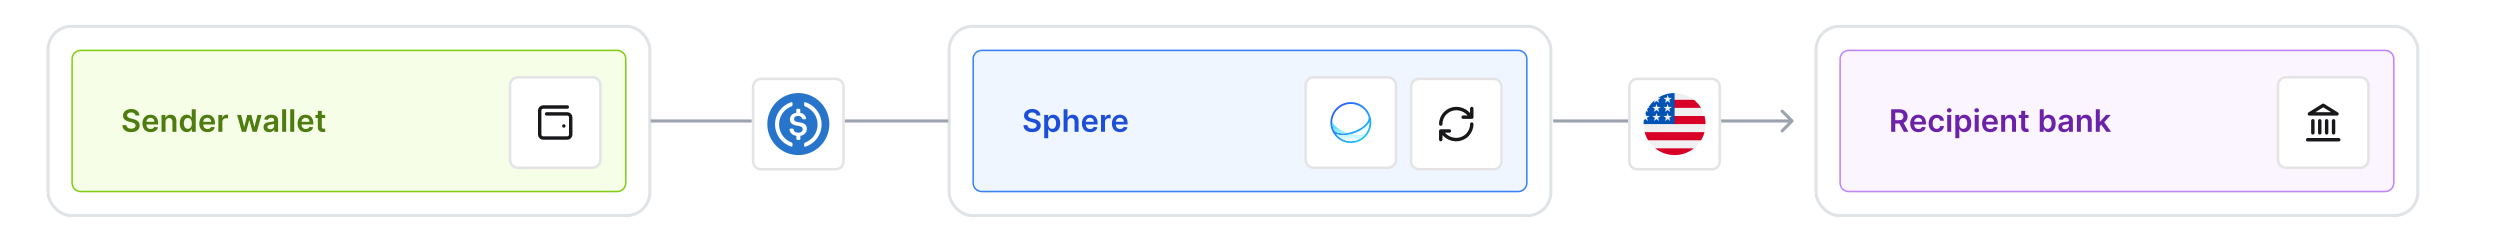 <svg width="1612" height="156" viewBox="0 0 1612 156" fill="none" xmlns="http://www.w3.org/2000/svg">
<path d="M419.5 78H611.5" stroke="#9CA3AF" stroke-width="2"/>
<path d="M1156.21 78.707C1156.6 78.317 1156.6 77.683 1156.21 77.293L1149.84 70.929C1149.45 70.538 1148.82 70.538 1148.43 70.929C1148.04 71.32 1148.04 71.953 1148.43 72.343L1154.09 78L1148.43 83.657C1148.04 84.047 1148.04 84.681 1148.43 85.071C1148.82 85.462 1149.45 85.462 1149.84 85.071L1156.21 78.707ZM1001.5 78L1001.5 79L1155.5 79L1155.5 78L1155.5 77L1001.5 77L1001.5 78Z" fill="#9CA3AF"/>
<rect x="30" y="16" width="390" height="124" rx="16" fill="white" fill-opacity="0.1"/>
<rect x="31" y="17" width="388" height="122" rx="15" stroke="#9CA3AF" stroke-opacity="0.3" stroke-width="2"/>
<path d="M52 32.5H398C401.038 32.5 403.5 34.962 403.5 38V118C403.5 121.038 401.038 123.5 398 123.5H52C48.962 123.5 46.5 121.038 46.5 118V38C46.5 35.057 48.811 32.654 51.717 32.507L52 32.5Z" fill="#F7FEE7"/>
<path d="M52 32.5H398C401.038 32.5 403.5 34.962 403.5 38V118C403.5 121.038 401.038 123.5 398 123.5H52C48.962 123.5 46.5 121.038 46.5 118V38C46.5 35.057 48.811 32.654 51.717 32.507L52 32.5Z" stroke="#84CC16"/>
<path d="M87.34 74.453C87.273 73.833 86.994 73.35 86.501 73.004C86.014 72.659 85.379 72.486 84.598 72.486C84.049 72.486 83.578 72.569 83.185 72.734C82.792 72.9 82.491 73.125 82.283 73.409C82.074 73.693 81.968 74.017 81.963 74.382C81.963 74.685 82.032 74.948 82.169 75.171C82.311 75.393 82.503 75.582 82.744 75.739C82.986 75.89 83.253 76.018 83.547 76.122C83.84 76.226 84.136 76.314 84.435 76.385L85.798 76.726C86.347 76.854 86.876 77.026 87.382 77.244C87.894 77.462 88.35 77.737 88.753 78.068C89.16 78.4 89.482 78.8 89.719 79.269C89.956 79.737 90.074 80.287 90.074 80.916C90.074 81.769 89.856 82.519 89.421 83.168C88.985 83.812 88.355 84.316 87.531 84.68C86.712 85.04 85.72 85.22 84.555 85.22C83.424 85.22 82.441 85.045 81.608 84.695C80.779 84.344 80.131 83.833 79.662 83.16C79.198 82.488 78.947 81.669 78.909 80.703H81.501C81.539 81.21 81.695 81.631 81.97 81.967C82.245 82.303 82.602 82.555 83.043 82.72C83.488 82.886 83.985 82.969 84.534 82.969C85.107 82.969 85.609 82.883 86.04 82.713C86.475 82.538 86.816 82.296 87.062 81.989C87.309 81.676 87.434 81.312 87.439 80.895C87.434 80.516 87.323 80.204 87.105 79.957C86.887 79.706 86.582 79.498 86.189 79.332C85.801 79.162 85.346 79.01 84.825 78.878L83.171 78.452C81.972 78.144 81.026 77.678 80.329 77.053C79.638 76.423 79.293 75.587 79.293 74.546C79.293 73.688 79.525 72.938 79.989 72.294C80.457 71.65 81.094 71.151 81.899 70.796C82.704 70.436 83.615 70.256 84.633 70.256C85.666 70.256 86.57 70.436 87.347 70.796C88.128 71.151 88.741 71.645 89.186 72.28C89.631 72.91 89.861 73.634 89.875 74.453H87.34ZM97.139 85.213C96.045 85.213 95.1 84.986 94.305 84.531C93.514 84.072 92.906 83.423 92.48 82.585C92.054 81.742 91.841 80.751 91.841 79.609C91.841 78.487 92.054 77.502 92.48 76.655C92.911 75.803 93.512 75.14 94.284 74.666C95.055 74.188 95.962 73.949 97.004 73.949C97.676 73.949 98.311 74.058 98.907 74.276C99.509 74.489 100.039 74.82 100.498 75.27C100.962 75.72 101.327 76.293 101.592 76.989C101.857 77.68 101.99 78.504 101.99 79.46V80.249H93.048V78.516H99.525C99.52 78.023 99.414 77.585 99.206 77.202C98.997 76.813 98.706 76.508 98.332 76.285C97.963 76.063 97.532 75.952 97.039 75.952C96.514 75.952 96.052 76.079 95.654 76.335C95.257 76.586 94.947 76.918 94.724 77.329C94.506 77.737 94.395 78.184 94.39 78.672V80.185C94.39 80.819 94.506 81.364 94.738 81.818C94.97 82.268 95.295 82.614 95.711 82.855C96.128 83.092 96.616 83.21 97.174 83.21C97.548 83.21 97.887 83.158 98.19 83.054C98.493 82.945 98.756 82.787 98.978 82.578C99.201 82.37 99.369 82.112 99.483 81.804L101.883 82.074C101.732 82.708 101.443 83.262 101.017 83.736C100.595 84.204 100.056 84.569 99.397 84.829C98.739 85.085 97.986 85.213 97.139 85.213ZM106.736 78.608V85H104.165V74.091H106.622V75.945H106.75C107.001 75.334 107.401 74.849 107.95 74.489C108.504 74.129 109.188 73.949 110.003 73.949C110.756 73.949 111.411 74.11 111.97 74.432C112.534 74.754 112.969 75.22 113.277 75.831C113.589 76.442 113.743 77.183 113.739 78.054V85H111.168V78.452C111.168 77.722 110.978 77.152 110.599 76.74C110.225 76.328 109.707 76.122 109.044 76.122C108.594 76.122 108.194 76.222 107.844 76.421C107.498 76.615 107.226 76.896 107.027 77.266C106.833 77.635 106.736 78.082 106.736 78.608ZM120.401 85.192C119.544 85.192 118.777 84.972 118.099 84.531C117.422 84.091 116.887 83.452 116.494 82.614C116.101 81.776 115.905 80.758 115.905 79.56C115.905 78.347 116.104 77.325 116.501 76.492C116.904 75.653 117.446 75.021 118.128 74.595C118.81 74.164 119.57 73.949 120.408 73.949C121.047 73.949 121.572 74.058 121.984 74.276C122.396 74.489 122.723 74.747 122.964 75.05C123.206 75.348 123.393 75.63 123.526 75.895H123.632V70.454H126.21V85H123.682V83.281H123.526C123.393 83.546 123.201 83.828 122.95 84.126C122.699 84.42 122.368 84.671 121.956 84.879C121.544 85.088 121.026 85.192 120.401 85.192ZM121.118 83.082C121.662 83.082 122.126 82.936 122.51 82.642C122.893 82.344 123.185 81.93 123.384 81.399C123.582 80.869 123.682 80.251 123.682 79.546C123.682 78.84 123.582 78.227 123.384 77.706C123.189 77.185 122.901 76.78 122.517 76.492C122.138 76.203 121.672 76.058 121.118 76.058C120.545 76.058 120.067 76.207 119.683 76.506C119.3 76.804 119.011 77.216 118.817 77.742C118.623 78.267 118.526 78.868 118.526 79.546C118.526 80.227 118.623 80.836 118.817 81.371C119.016 81.901 119.307 82.32 119.69 82.628C120.079 82.931 120.554 83.082 121.118 83.082ZM133.779 85.213C132.686 85.213 131.741 84.986 130.946 84.531C130.155 84.072 129.547 83.423 129.12 82.585C128.694 81.742 128.481 80.751 128.481 79.609C128.481 78.487 128.694 77.502 129.12 76.655C129.551 75.803 130.153 75.14 130.924 74.666C131.696 74.188 132.603 73.949 133.645 73.949C134.317 73.949 134.951 74.058 135.548 74.276C136.149 74.489 136.68 74.82 137.139 75.27C137.603 75.72 137.967 76.293 138.233 76.989C138.498 77.68 138.63 78.504 138.63 79.46V80.249H129.689V78.516H136.166C136.161 78.023 136.055 77.585 135.846 77.202C135.638 76.813 135.347 76.508 134.973 76.285C134.603 76.063 134.172 75.952 133.68 75.952C133.154 75.952 132.693 76.079 132.295 76.335C131.897 76.586 131.587 76.918 131.365 77.329C131.147 77.737 131.036 78.184 131.031 78.672V80.185C131.031 80.819 131.147 81.364 131.379 81.818C131.611 82.268 131.935 82.614 132.352 82.855C132.769 83.092 133.256 83.21 133.815 83.21C134.189 83.21 134.528 83.158 134.831 83.054C135.134 82.945 135.396 82.787 135.619 82.578C135.842 82.37 136.01 82.112 136.123 81.804L138.524 82.074C138.372 82.708 138.083 83.262 137.657 83.736C137.236 84.204 136.696 84.569 136.038 84.829C135.38 85.085 134.627 85.213 133.779 85.213ZM140.805 85V74.091H143.298V75.909H143.412C143.611 75.279 143.952 74.794 144.435 74.453C144.922 74.108 145.479 73.935 146.104 73.935C146.246 73.935 146.404 73.942 146.58 73.956C146.759 73.965 146.909 73.982 147.027 74.006V76.371C146.918 76.333 146.745 76.3 146.509 76.271C146.277 76.238 146.052 76.222 145.834 76.222C145.365 76.222 144.944 76.323 144.57 76.527C144.2 76.726 143.909 77.003 143.696 77.358C143.483 77.713 143.376 78.123 143.376 78.587V85H140.805ZM155.947 85L152.865 74.091H155.486L157.403 81.761H157.503L159.463 74.091H162.055L164.016 81.719H164.122L166.011 74.091H168.639L165.55 85H162.872L160.827 77.628H160.678L158.632 85H155.947ZM173.574 85.22C172.882 85.22 172.26 85.097 171.706 84.851C171.156 84.6 170.721 84.231 170.399 83.743C170.082 83.255 169.923 82.654 169.923 81.939C169.923 81.323 170.037 80.814 170.264 80.412C170.491 80.01 170.801 79.688 171.194 79.446C171.587 79.204 172.03 79.022 172.522 78.899C173.02 78.771 173.533 78.679 174.064 78.622C174.703 78.556 175.221 78.497 175.619 78.445C176.017 78.388 176.306 78.303 176.485 78.189C176.67 78.07 176.762 77.888 176.762 77.642V77.599C176.762 77.064 176.604 76.65 176.287 76.356C175.969 76.063 175.512 75.916 174.916 75.916C174.286 75.916 173.787 76.053 173.417 76.328C173.053 76.603 172.806 76.927 172.679 77.301L170.278 76.96C170.467 76.297 170.78 75.743 171.216 75.298C171.651 74.849 172.184 74.512 172.814 74.29C173.443 74.062 174.139 73.949 174.902 73.949C175.427 73.949 175.95 74.01 176.471 74.133C176.992 74.257 177.468 74.46 177.899 74.744C178.33 75.024 178.675 75.405 178.936 75.888C179.201 76.371 179.333 76.974 179.333 77.699V85H176.862V83.501H176.777C176.62 83.805 176.4 84.088 176.116 84.354C175.837 84.614 175.484 84.825 175.058 84.986C174.636 85.142 174.142 85.22 173.574 85.22ZM174.241 83.331C174.757 83.331 175.205 83.229 175.583 83.026C175.962 82.817 176.253 82.543 176.457 82.202C176.665 81.861 176.77 81.489 176.77 81.087V79.801C176.689 79.867 176.552 79.929 176.358 79.986C176.168 80.043 175.955 80.092 175.718 80.135C175.482 80.178 175.247 80.215 175.015 80.249C174.783 80.282 174.582 80.31 174.412 80.334C174.028 80.386 173.685 80.471 173.382 80.59C173.079 80.708 172.84 80.874 172.664 81.087C172.489 81.295 172.402 81.565 172.402 81.896C172.402 82.37 172.574 82.727 172.92 82.969C173.266 83.21 173.706 83.331 174.241 83.331ZM184.49 70.454V85H181.919V70.454H184.49ZM189.705 70.454V85H187.134V70.454H189.705ZM197.178 85.213C196.084 85.213 195.14 84.986 194.344 84.531C193.553 84.072 192.945 83.423 192.519 82.585C192.093 81.742 191.88 80.751 191.88 79.609C191.88 78.487 192.093 77.502 192.519 76.655C192.95 75.803 193.551 75.14 194.323 74.666C195.095 74.188 196.001 73.949 197.043 73.949C197.715 73.949 198.35 74.058 198.946 74.276C199.548 74.489 200.078 74.82 200.537 75.27C201.001 75.72 201.366 76.293 201.631 76.989C201.896 77.68 202.029 78.504 202.029 79.46V80.249H193.087V78.516H199.564C199.56 78.023 199.453 77.585 199.245 77.202C199.036 76.813 198.745 76.508 198.371 76.285C198.002 76.063 197.571 75.952 197.078 75.952C196.553 75.952 196.091 76.079 195.694 76.335C195.296 76.586 194.986 76.918 194.763 77.329C194.545 77.737 194.434 78.184 194.429 78.672V80.185C194.429 80.819 194.545 81.364 194.777 81.818C195.009 82.268 195.334 82.614 195.75 82.855C196.167 83.092 196.655 83.21 197.213 83.21C197.587 83.21 197.926 83.158 198.229 83.054C198.532 82.945 198.795 82.787 199.017 82.578C199.24 82.37 199.408 82.112 199.522 81.804L201.922 82.074C201.771 82.708 201.482 83.262 201.056 83.736C200.634 84.204 200.095 84.569 199.436 84.829C198.778 85.085 198.025 85.213 197.178 85.213ZM209.651 74.091V76.079H203.38V74.091H209.651ZM204.928 71.477H207.499V81.719C207.499 82.064 207.551 82.329 207.656 82.514C207.764 82.694 207.906 82.817 208.082 82.883C208.257 82.95 208.451 82.983 208.664 82.983C208.825 82.983 208.972 82.971 209.104 82.947C209.242 82.924 209.346 82.903 209.417 82.883L209.85 84.894C209.713 84.941 209.516 84.993 209.261 85.05C209.01 85.106 208.702 85.14 208.337 85.149C207.693 85.168 207.113 85.071 206.597 84.858C206.081 84.64 205.672 84.304 205.369 83.849C205.07 83.395 204.924 82.827 204.928 82.145V71.477Z" fill="#4D7C0F"/>
<g filter="url(#filter0_d_63_27490)">
<path d="M328 54C328 50.686 330.686 48 334 48H382C385.314 48 388 50.686 388 54V102C388 105.314 385.314 108 382 108H334C330.686 108 328 105.314 328 102V54Z" fill="white"/>
<path d="M334 48.833H382C384.853 48.833 387.167 51.147 387.167 54V102C387.167 104.853 384.853 107.167 382 107.167H334C331.147 107.167 328.833 104.853 328.833 102V54L328.84 53.734C328.978 51.004 331.236 48.833 334 48.833Z" stroke="#E4E4E7" stroke-width="1.667"/>
<path d="M363.556 80.222H363.567M352.444 72.444H365.778C366.367 72.444 366.932 72.679 367.349 73.095C367.766 73.512 368 74.077 368 74.667V85.778C368 86.367 367.766 86.932 367.349 87.349C366.932 87.766 366.367 88 365.778 88H350.222C349.633 88 349.068 87.766 348.651 87.349C348.234 86.932 348 86.367 348 85.778V70.222C348 69.633 348.234 69.068 348.651 68.651C349.068 68.234 349.633 68 350.222 68H365.778" stroke="#18181B" stroke-width="2.217" stroke-linecap="round" stroke-linejoin="round"/>
</g>
<rect x="1170" y="16" width="390" height="124" rx="16" fill="white" fill-opacity="0.1"/>
<rect x="1171" y="17" width="388" height="122" rx="15" stroke="#9CA3AF" stroke-opacity="0.3" stroke-width="2"/>
<path d="M1192 32.5H1538C1541.04 32.5 1543.5 34.962 1543.5 38V118C1543.5 121.038 1541.04 123.5 1538 123.5H1192C1188.96 123.5 1186.5 121.038 1186.5 118V38C1186.5 35.057 1188.81 32.654 1191.72 32.507L1192 32.5Z" fill="#FAF5FF"/>
<path d="M1192 32.5H1538C1541.04 32.5 1543.5 34.962 1543.5 38V118C1543.5 121.038 1541.04 123.5 1538 123.5H1192C1188.96 123.5 1186.5 121.038 1186.5 118V38C1186.5 35.057 1188.81 32.654 1191.72 32.507L1192 32.5Z" stroke="#C084FC"/>
<path d="M1219.43 85V70.454H1224.89C1226.01 70.454 1226.94 70.649 1227.7 71.037C1228.46 71.425 1229.04 71.97 1229.43 72.671C1229.82 73.367 1230.02 74.178 1230.02 75.106C1230.02 76.039 1229.82 76.849 1229.42 77.535C1229.03 78.217 1228.45 78.745 1227.68 79.119C1226.91 79.489 1225.97 79.673 1224.85 79.673H1220.97V77.486H1224.5C1225.15 77.486 1225.69 77.396 1226.1 77.216C1226.52 77.031 1226.83 76.764 1227.03 76.413C1227.23 76.058 1227.33 75.623 1227.33 75.106C1227.33 74.59 1227.23 74.15 1227.03 73.785C1226.82 73.416 1226.51 73.137 1226.1 72.947C1225.68 72.753 1225.14 72.656 1224.48 72.656H1222.07V85H1219.43ZM1226.95 78.409L1230.55 85H1227.61L1224.07 78.409H1226.95ZM1237 85.213C1235.91 85.213 1234.96 84.986 1234.17 84.531C1233.38 84.072 1232.77 83.423 1232.34 82.585C1231.92 81.742 1231.7 80.751 1231.7 79.609C1231.7 78.487 1231.92 77.502 1232.34 76.655C1232.77 75.803 1233.38 75.14 1234.15 74.666C1234.92 74.188 1235.83 73.949 1236.87 73.949C1237.54 73.949 1238.17 74.058 1238.77 74.276C1239.37 74.489 1239.9 74.82 1240.36 75.27C1240.83 75.72 1241.19 76.293 1241.46 76.989C1241.72 77.68 1241.85 78.504 1241.85 79.46V80.249H1232.91V78.516H1239.39C1239.38 78.023 1239.28 77.585 1239.07 77.202C1238.86 76.813 1238.57 76.508 1238.2 76.285C1237.83 76.063 1237.4 75.952 1236.9 75.952C1236.38 75.952 1235.92 76.079 1235.52 76.335C1235.12 76.586 1234.81 76.918 1234.59 77.329C1234.37 77.737 1234.26 78.184 1234.25 78.672V80.185C1234.25 80.819 1234.37 81.364 1234.6 81.818C1234.83 82.268 1235.16 82.614 1235.57 82.855C1235.99 83.092 1236.48 83.21 1237.04 83.21C1237.41 83.21 1237.75 83.158 1238.05 83.054C1238.36 82.945 1238.62 82.787 1238.84 82.578C1239.06 82.37 1239.23 82.112 1239.35 81.804L1241.75 82.074C1241.59 82.708 1241.31 83.262 1240.88 83.736C1240.46 84.204 1239.92 84.569 1239.26 84.829C1238.6 85.085 1237.85 85.213 1237 85.213ZM1248.79 85.213C1247.7 85.213 1246.76 84.974 1245.98 84.496C1245.2 84.017 1244.61 83.357 1244.18 82.514C1243.77 81.667 1243.56 80.691 1243.56 79.588C1243.56 78.48 1243.77 77.502 1244.2 76.655C1244.62 75.803 1245.23 75.14 1246 74.666C1246.78 74.188 1247.71 73.949 1248.77 73.949C1249.66 73.949 1250.44 74.112 1251.12 74.439C1251.81 74.761 1252.36 75.218 1252.76 75.81C1253.17 76.397 1253.4 77.083 1253.46 77.869H1251C1250.9 77.344 1250.67 76.906 1250.29 76.555C1249.92 76.2 1249.43 76.023 1248.81 76.023C1248.28 76.023 1247.82 76.165 1247.42 76.449C1247.03 76.728 1246.72 77.131 1246.49 77.656C1246.27 78.182 1246.17 78.812 1246.17 79.546C1246.17 80.289 1246.27 80.928 1246.49 81.463C1246.71 81.993 1247.02 82.403 1247.41 82.692C1247.81 82.976 1248.27 83.118 1248.81 83.118C1249.19 83.118 1249.53 83.047 1249.82 82.905C1250.13 82.758 1250.38 82.547 1250.58 82.273C1250.79 81.998 1250.93 81.664 1251 81.271H1253.46C1253.4 82.043 1253.17 82.727 1252.78 83.324C1252.39 83.916 1251.85 84.38 1251.17 84.716C1250.5 85.047 1249.7 85.213 1248.79 85.213ZM1255.57 85V74.091H1258.14V85H1255.57ZM1256.86 72.543C1256.46 72.543 1256.11 72.408 1255.81 72.138C1255.52 71.863 1255.37 71.534 1255.37 71.151C1255.37 70.762 1255.52 70.433 1255.81 70.163C1256.11 69.889 1256.46 69.751 1256.86 69.751C1257.28 69.751 1257.63 69.889 1257.91 70.163C1258.21 70.433 1258.36 70.762 1258.36 71.151C1258.36 71.534 1258.21 71.863 1257.91 72.138C1257.63 72.408 1257.28 72.543 1256.86 72.543ZM1260.79 89.091V74.091H1263.31V75.895H1263.46C1263.6 75.63 1263.78 75.348 1264.02 75.05C1264.27 74.747 1264.59 74.489 1265 74.276C1265.42 74.058 1265.94 73.949 1266.58 73.949C1267.42 73.949 1268.18 74.164 1268.86 74.595C1269.54 75.021 1270.08 75.653 1270.48 76.492C1270.88 77.325 1271.08 78.347 1271.08 79.56C1271.08 80.758 1270.89 81.776 1270.49 82.614C1270.1 83.452 1269.57 84.091 1268.89 84.531C1268.21 84.972 1267.45 85.192 1266.59 85.192C1265.96 85.192 1265.44 85.088 1265.03 84.879C1264.62 84.671 1264.29 84.42 1264.04 84.126C1263.79 83.828 1263.6 83.546 1263.46 83.281H1263.36V89.091H1260.79ZM1263.31 79.546C1263.31 80.251 1263.41 80.869 1263.61 81.399C1263.81 81.93 1264.1 82.344 1264.48 82.642C1264.86 82.936 1265.33 83.082 1265.87 83.082C1266.44 83.082 1266.92 82.931 1267.3 82.628C1267.68 82.32 1267.97 81.901 1268.17 81.371C1268.36 80.836 1268.46 80.227 1268.46 79.546C1268.46 78.868 1268.37 78.267 1268.17 77.742C1267.98 77.216 1267.69 76.804 1267.31 76.506C1266.92 76.207 1266.44 76.058 1265.87 76.058C1265.32 76.058 1264.86 76.203 1264.47 76.492C1264.09 76.78 1263.8 77.185 1263.6 77.706C1263.4 78.227 1263.31 78.84 1263.31 79.546ZM1273.29 85V74.091H1275.86V85H1273.29ZM1274.58 72.543C1274.17 72.543 1273.82 72.408 1273.53 72.138C1273.23 71.863 1273.09 71.534 1273.09 71.151C1273.09 70.762 1273.23 70.433 1273.53 70.163C1273.82 69.889 1274.17 69.751 1274.58 69.751C1274.99 69.751 1275.34 69.889 1275.63 70.163C1275.92 70.433 1276.07 70.762 1276.07 71.151C1276.07 71.534 1275.92 71.863 1275.63 72.138C1275.34 72.408 1274.99 72.543 1274.58 72.543ZM1283.33 85.213C1282.24 85.213 1281.29 84.986 1280.5 84.531C1279.71 84.072 1279.1 83.423 1278.67 82.585C1278.25 81.742 1278.03 80.751 1278.03 79.609C1278.03 78.487 1278.25 77.502 1278.67 76.655C1279.1 75.803 1279.7 75.14 1280.48 74.666C1281.25 74.188 1282.15 73.949 1283.2 73.949C1283.87 73.949 1284.5 74.058 1285.1 74.276C1285.7 74.489 1286.23 74.82 1286.69 75.27C1287.15 75.72 1287.52 76.293 1287.78 76.989C1288.05 77.68 1288.18 78.504 1288.18 79.46V80.249H1279.24V78.516H1285.72C1285.71 78.023 1285.61 77.585 1285.4 77.202C1285.19 76.813 1284.9 76.508 1284.52 76.285C1284.15 76.063 1283.72 75.952 1283.23 75.952C1282.71 75.952 1282.24 76.079 1281.85 76.335C1281.45 76.586 1281.14 76.918 1280.92 77.329C1280.7 77.737 1280.59 78.184 1280.58 78.672V80.185C1280.58 80.819 1280.7 81.364 1280.93 81.818C1281.16 82.268 1281.49 82.614 1281.9 82.855C1282.32 83.092 1282.81 83.21 1283.37 83.21C1283.74 83.21 1284.08 83.158 1284.38 83.054C1284.68 82.945 1284.95 82.787 1285.17 82.578C1285.39 82.37 1285.56 82.112 1285.67 81.804L1288.07 82.074C1287.92 82.708 1287.63 83.262 1287.21 83.736C1286.79 84.204 1286.25 84.569 1285.59 84.829C1284.93 85.085 1284.18 85.213 1283.33 85.213ZM1292.93 78.608V85H1290.36V74.091H1292.81V75.945H1292.94C1293.19 75.334 1293.59 74.849 1294.14 74.489C1294.7 74.129 1295.38 73.949 1296.19 73.949C1296.95 73.949 1297.6 74.11 1298.16 74.432C1298.73 74.754 1299.16 75.22 1299.47 75.831C1299.78 76.442 1299.93 77.183 1299.93 78.054V85H1297.36V78.452C1297.36 77.722 1297.17 77.152 1296.79 76.74C1296.42 76.328 1295.9 76.122 1295.24 76.122C1294.79 76.122 1294.39 76.222 1294.04 76.421C1293.69 76.615 1293.42 76.896 1293.22 77.266C1293.02 77.635 1292.93 78.082 1292.93 78.608ZM1307.99 74.091V76.079H1301.72V74.091H1307.99ZM1303.27 71.477H1305.84V81.719C1305.84 82.064 1305.89 82.329 1306 82.514C1306.1 82.694 1306.25 82.817 1306.42 82.883C1306.6 82.95 1306.79 82.983 1307 82.983C1307.16 82.983 1307.31 82.971 1307.44 82.947C1307.58 82.924 1307.69 82.903 1307.76 82.883L1308.19 84.894C1308.05 84.941 1307.86 84.993 1307.6 85.05C1307.35 85.106 1307.04 85.14 1306.68 85.149C1306.03 85.168 1305.45 85.071 1304.94 84.858C1304.42 84.64 1304.01 84.304 1303.71 83.849C1303.41 83.395 1303.26 82.827 1303.27 82.145V71.477ZM1315.22 85V70.454H1317.79V75.895H1317.89C1318.03 75.63 1318.21 75.348 1318.45 75.05C1318.7 74.747 1319.02 74.489 1319.43 74.276C1319.85 74.058 1320.37 73.949 1321.01 73.949C1321.85 73.949 1322.61 74.164 1323.29 74.595C1323.97 75.021 1324.51 75.653 1324.91 76.492C1325.31 77.325 1325.51 78.347 1325.51 79.56C1325.51 80.758 1325.32 81.776 1324.92 82.614C1324.53 83.452 1324 84.091 1323.32 84.531C1322.64 84.972 1321.88 85.192 1321.02 85.192C1320.39 85.192 1319.88 85.088 1319.46 84.879C1319.05 84.671 1318.72 84.42 1318.47 84.126C1318.22 83.828 1318.03 83.546 1317.89 83.281H1317.74V85H1315.22ZM1317.74 79.546C1317.74 80.251 1317.84 80.869 1318.04 81.399C1318.24 81.93 1318.53 82.344 1318.91 82.642C1319.29 82.936 1319.76 83.082 1320.3 83.082C1320.87 83.082 1321.35 82.931 1321.73 82.628C1322.11 82.32 1322.4 81.901 1322.6 81.371C1322.79 80.836 1322.89 80.227 1322.89 79.546C1322.89 78.868 1322.8 78.267 1322.6 77.742C1322.41 77.216 1322.12 76.804 1321.74 76.506C1321.35 76.207 1320.87 76.058 1320.3 76.058C1319.75 76.058 1319.29 76.203 1318.9 76.492C1318.52 76.78 1318.23 77.185 1318.03 77.706C1317.83 78.227 1317.74 78.84 1317.74 79.546ZM1330.84 85.22C1330.15 85.22 1329.53 85.097 1328.97 84.851C1328.42 84.6 1327.99 84.231 1327.66 83.743C1327.35 83.255 1327.19 82.654 1327.19 81.939C1327.19 81.323 1327.3 80.814 1327.53 80.412C1327.76 80.01 1328.07 79.688 1328.46 79.446C1328.85 79.204 1329.3 79.022 1329.79 78.899C1330.29 78.771 1330.8 78.679 1331.33 78.622C1331.97 78.556 1332.49 78.497 1332.88 78.445C1333.28 78.388 1333.57 78.303 1333.75 78.189C1333.94 78.07 1334.03 77.888 1334.03 77.642V77.599C1334.03 77.064 1333.87 76.65 1333.55 76.356C1333.23 76.063 1332.78 75.916 1332.18 75.916C1331.55 75.916 1331.05 76.053 1330.68 76.328C1330.32 76.603 1330.07 76.927 1329.94 77.301L1327.54 76.96C1327.73 76.297 1328.05 75.743 1328.48 75.298C1328.92 74.849 1329.45 74.512 1330.08 74.29C1330.71 74.062 1331.4 73.949 1332.17 73.949C1332.69 73.949 1333.22 74.01 1333.74 74.133C1334.26 74.257 1334.73 74.46 1335.16 74.744C1335.6 75.024 1335.94 75.405 1336.2 75.888C1336.47 76.371 1336.6 76.974 1336.6 77.699V85H1334.13V83.501H1334.04C1333.89 83.805 1333.67 84.088 1333.38 84.354C1333.1 84.614 1332.75 84.825 1332.32 84.986C1331.9 85.142 1331.41 85.22 1330.84 85.22ZM1331.51 83.331C1332.02 83.331 1332.47 83.229 1332.85 83.026C1333.23 82.817 1333.52 82.543 1333.72 82.202C1333.93 81.861 1334.04 81.489 1334.04 81.087V79.801C1333.95 79.867 1333.82 79.929 1333.62 79.986C1333.43 80.043 1333.22 80.092 1332.98 80.135C1332.75 80.178 1332.51 80.215 1332.28 80.249C1332.05 80.282 1331.85 80.31 1331.68 80.334C1331.29 80.386 1330.95 80.471 1330.65 80.59C1330.34 80.708 1330.11 80.874 1329.93 81.087C1329.75 81.295 1329.67 81.565 1329.67 81.896C1329.67 82.37 1329.84 82.727 1330.19 82.969C1330.53 83.21 1330.97 83.331 1331.51 83.331ZM1341.76 78.608V85H1339.18V74.091H1341.64V75.945H1341.77C1342.02 75.334 1342.42 74.849 1342.97 74.489C1343.52 74.129 1344.21 73.949 1345.02 73.949C1345.78 73.949 1346.43 74.11 1346.99 74.432C1347.55 74.754 1347.99 75.22 1348.3 75.831C1348.61 76.442 1348.76 77.183 1348.76 78.054V85H1346.19V78.452C1346.19 77.722 1346 77.152 1345.62 76.74C1345.24 76.328 1344.73 76.122 1344.06 76.122C1343.61 76.122 1343.21 76.222 1342.86 76.421C1342.52 76.615 1342.25 76.896 1342.05 77.266C1341.85 77.635 1341.76 78.082 1341.76 78.608ZM1353.72 81.577L1353.71 78.473H1354.12L1358.04 74.091H1361.05L1356.22 79.46H1355.69L1353.72 81.577ZM1351.37 85V70.454H1353.94V85H1351.37ZM1358.22 85L1354.67 80.035L1356.4 78.224L1361.29 85H1358.22Z" fill="#6B21A8"/>
<g filter="url(#filter1_d_63_27490)">
<path d="M1468 54C1468 50.686 1470.69 48 1474 48H1522C1525.31 48 1528 50.686 1528 54V102C1528 105.314 1525.31 108 1522 108H1474C1470.69 108 1468 105.314 1468 102V54Z" fill="white"/>
<path d="M1474 48.833H1522C1524.85 48.833 1527.17 51.147 1527.17 54V102C1527.17 104.853 1524.85 107.167 1522 107.167H1474C1471.15 107.167 1468.83 104.853 1468.83 102V54L1468.84 53.734C1468.98 51.004 1471.24 48.833 1474 48.833Z" stroke="#E4E4E7" stroke-width="1.667"/>
<path d="M1488 89.111H1508M1491.33 84.666V76.889M1495.78 84.666V76.889M1500.22 84.666V76.889M1504.67 84.666V76.889M1498 66.889L1506.89 72.444H1489.11L1498 66.889Z" stroke="#18181B" stroke-width="2.217" stroke-linecap="round" stroke-linejoin="round"/>
</g>
<g filter="url(#filter2_dd_63_27490)">
<path d="M1049.76 54C1049.76 50.686 1052.45 48 1055.76 48H1103.76C1107.08 48 1109.76 50.686 1109.76 54V102C1109.76 105.314 1107.08 108 1103.76 108H1055.76C1052.45 108 1049.76 105.314 1049.76 102V54Z" fill="white"/>
<path d="M1055.76 48.833H1103.76C1106.62 48.833 1108.93 51.147 1108.93 54V102C1108.93 104.853 1106.62 107.167 1103.76 107.167H1055.76C1052.91 107.167 1050.6 104.853 1050.6 102V54L1050.6 53.734C1050.74 51.004 1053 48.833 1055.76 48.833Z" stroke="#E4E4E7" stroke-width="1.667"/>
<g clip-path="url(#clip0_63_27490)">
<path d="M1079.76 98C1090.81 98 1099.76 89.046 1099.76 78C1099.76 66.954 1090.81 58 1079.76 58C1068.72 58 1059.76 66.954 1059.76 78C1059.76 89.046 1068.72 98 1079.76 98Z" fill="#F0F0F0"/>
<path d="M1078.89 77.999H1099.76C1099.76 76.194 1099.52 74.445 1099.08 72.781H1078.89V77.999Z" fill="#D80027"/>
<path d="M1078.89 67.563H1096.83C1095.6 65.565 1094.04 63.8 1092.21 62.346H1078.89V67.563Z" fill="#D80027"/>
<path d="M1079.76 97.996C1084.47 97.996 1088.8 96.369 1092.21 93.648H1067.31C1070.73 96.369 1075.06 97.996 1079.76 97.996Z" fill="#D80027"/>
<path d="M1062.7 88.432H1096.83C1097.81 86.828 1098.57 85.075 1099.07 83.215H1060.45C1060.95 85.075 1061.72 86.828 1062.7 88.432Z" fill="#D80027"/>
<path d="M1069.03 61.123H1070.85L1069.16 62.355L1069.8 64.348L1068.11 63.116L1066.41 64.348L1066.97 62.626C1065.48 63.87 1064.17 65.326 1063.09 66.949H1063.68L1062.6 67.733C1062.43 68.014 1062.27 68.299 1062.11 68.588L1062.63 70.174L1061.67 69.475C1061.43 69.982 1061.21 70.499 1061.01 71.028L1061.58 72.775H1063.68L1061.98 74.007L1062.63 76L1060.93 74.768L1059.92 75.506C1059.82 76.323 1059.76 77.155 1059.76 78H1079.76C1079.76 66.954 1079.76 65.652 1079.76 58C1075.81 58 1072.13 59.146 1069.03 61.123ZM1069.8 76L1068.11 74.768L1066.41 76L1067.06 74.007L1065.36 72.775H1067.46L1068.11 70.783L1068.76 72.775H1070.85L1069.16 74.007L1069.8 76ZM1069.16 68.181L1069.8 70.174L1068.11 68.942L1066.41 70.174L1067.06 68.181L1065.36 66.949H1067.46L1068.11 64.957L1068.76 66.949H1070.85L1069.16 68.181ZM1076.98 76L1075.28 74.768L1073.59 76L1074.23 74.007L1072.54 72.775H1074.63L1075.28 70.783L1075.93 72.775H1078.02L1076.33 74.007L1076.98 76ZM1076.33 68.181L1076.98 70.174L1075.28 68.942L1073.59 70.174L1074.23 68.181L1072.54 66.949H1074.63L1075.28 64.957L1075.93 66.949H1078.02L1076.33 68.181ZM1076.33 62.355L1076.98 64.348L1075.28 63.116L1073.59 64.348L1074.23 62.355L1072.54 61.123H1074.63L1075.28 59.13L1075.93 61.123H1078.02L1076.33 62.355Z" fill="#0052B4"/>
</g>
</g>
<g filter="url(#filter3_dd_63_27490)">
<path d="M484.764 54C484.764 50.686 487.45 48 490.764 48H538.764C542.077 48 544.764 50.686 544.764 54V102C544.764 105.314 542.077 108 538.764 108H490.764C487.45 108 484.764 105.314 484.764 102V54Z" fill="white"/>
<path d="M490.764 48.833H538.764C541.617 48.833 543.931 51.147 543.931 54V102C543.931 104.853 541.617 107.167 538.764 107.167H490.764C487.91 107.167 485.597 104.853 485.597 102V54L485.604 53.734C485.742 51.004 487.999 48.833 490.764 48.833Z" stroke="#E4E4E7" stroke-width="1.667"/>
<g clip-path="url(#clip1_63_27490)">
<path d="M514.764 98C518.719 98 522.586 96.827 525.875 94.629C529.164 92.432 531.728 89.308 533.241 85.654C534.755 81.999 535.151 77.978 534.379 74.098C533.608 70.219 531.703 66.655 528.906 63.858C526.109 61.061 522.545 59.156 518.666 58.384C514.786 57.613 510.765 58.009 507.11 59.522C503.456 61.036 500.332 63.6 498.134 66.889C495.937 70.178 494.764 74.044 494.764 78C494.757 80.628 495.27 83.232 496.273 85.661C497.276 88.091 498.749 90.298 500.607 92.157C502.466 94.015 504.673 95.488 507.102 96.491C509.532 97.494 512.135 98.007 514.764 98Z" fill="#2775CA"/>
<path d="M520.265 81.167C520.265 78.258 518.515 77.249 515.015 76.833C512.514 76.5 512.015 75.833 512.015 74.667C512.015 73.502 512.848 72.749 514.514 72.749C516.015 72.749 516.848 73.249 517.265 74.5C517.309 74.621 517.39 74.725 517.496 74.798C517.601 74.871 517.727 74.91 517.855 74.909H519.188C519.265 74.911 519.342 74.897 519.414 74.869C519.486 74.84 519.551 74.797 519.605 74.743C519.66 74.688 519.703 74.623 519.731 74.551C519.76 74.48 519.774 74.403 519.772 74.326V74.244C519.611 73.341 519.156 72.516 518.478 71.898C517.8 71.28 516.937 70.903 516.023 70.826V68.826C516.023 68.493 515.772 68.244 515.355 68.16H514.105C513.772 68.16 513.523 68.409 513.439 68.826V70.749C510.932 71.091 509.348 72.749 509.348 74.833C509.348 77.584 511.015 78.667 514.515 79.084C516.848 79.5 517.606 79.993 517.606 81.333C517.606 82.673 516.441 83.584 514.857 83.584C512.69 83.584 511.948 82.675 511.69 81.416C511.666 81.276 511.594 81.148 511.485 81.055C511.377 80.963 511.24 80.911 511.097 80.909H509.674C509.597 80.907 509.52 80.921 509.448 80.95C509.377 80.979 509.312 81.022 509.257 81.076C509.203 81.131 509.16 81.196 509.131 81.267C509.102 81.339 509.088 81.416 509.09 81.493V81.576C509.425 83.66 510.757 85.16 513.508 85.576V87.576C513.508 87.909 513.757 88.16 514.174 88.244H515.425C515.757 88.244 516.008 87.993 516.09 87.576V85.576C518.59 85.16 520.257 83.409 520.257 81.16L520.265 81.167Z" fill="white"/>
<path d="M510.513 89.916C508.115 89.037 506.045 87.442 504.583 85.349C503.121 83.255 502.337 80.762 502.337 78.208C502.337 75.654 503.121 73.162 504.583 71.068C506.045 68.974 508.115 67.379 510.513 66.5C510.673 66.431 510.807 66.313 510.897 66.164C510.987 66.015 511.028 65.841 511.015 65.667V64.5C511.026 64.347 510.981 64.195 510.889 64.072C510.797 63.95 510.663 63.864 510.513 63.833C510.396 63.821 510.278 63.85 510.18 63.916C507.147 64.881 504.498 66.785 502.619 69.355C500.74 71.924 499.727 75.025 499.727 78.208C499.727 81.392 500.74 84.492 502.619 87.062C504.498 89.631 507.147 91.536 510.18 92.5C510.25 92.54 510.327 92.564 510.408 92.568C510.488 92.572 510.567 92.558 510.641 92.525C510.714 92.493 510.778 92.443 510.829 92.381C510.879 92.319 510.915 92.246 510.931 92.167C511.015 92.084 511.015 92 511.015 91.833V90.667C511.015 90.416 510.764 90.084 510.513 89.916ZM519.348 63.916C519.278 63.876 519.2 63.853 519.12 63.849C519.04 63.844 518.96 63.859 518.887 63.892C518.813 63.925 518.749 63.974 518.699 64.037C518.648 64.099 518.613 64.172 518.597 64.251C518.515 64.333 518.515 64.416 518.515 64.584V65.749C518.529 65.917 518.581 66.08 518.668 66.225C518.755 66.369 518.873 66.492 519.015 66.584C521.413 67.463 523.483 69.058 524.945 71.152C526.407 73.246 527.191 75.738 527.191 78.292C527.191 80.846 526.407 83.338 524.945 85.432C523.483 87.526 521.413 89.121 519.015 90C518.855 90.069 518.721 90.187 518.631 90.336C518.542 90.486 518.501 90.659 518.515 90.833V92C518.504 92.153 518.548 92.305 518.64 92.427C518.732 92.55 518.865 92.635 519.015 92.667C519.132 92.68 519.25 92.65 519.348 92.584C522.38 91.606 525.025 89.692 526.901 87.116C528.776 84.541 529.787 81.436 529.787 78.25C529.787 75.064 528.776 71.96 526.901 69.384C525.025 66.808 522.38 64.894 519.348 63.916Z" fill="white"/>
</g>
</g>
<rect x="611" y="16" width="390" height="124" rx="16" fill="white" fill-opacity="0.1"/>
<rect x="612" y="17" width="388" height="122" rx="15" stroke="#9CA3AF" stroke-opacity="0.3" stroke-width="2"/>
<path d="M633 32.5H979C982.038 32.5 984.5 34.962 984.5 38V118C984.5 121.038 982.038 123.5 979 123.5H633C629.962 123.5 627.5 121.038 627.5 118V38C627.5 35.057 629.811 32.654 632.717 32.507L633 32.5Z" fill="#EFF6FF"/>
<path d="M633 32.5H979C982.038 32.5 984.5 34.962 984.5 38V118C984.5 121.038 982.038 123.5 979 123.5H633C629.962 123.5 627.5 121.038 627.5 118V38C627.5 35.057 629.811 32.654 632.717 32.507L633 32.5Z" stroke="#3B82F6"/>
<path d="M668.339 74.453C668.273 73.833 667.994 73.35 667.501 73.004C667.014 72.659 666.379 72.486 665.598 72.486C665.049 72.486 664.578 72.569 664.185 72.734C663.792 72.9 663.491 73.125 663.283 73.409C663.074 73.693 662.968 74.017 662.963 74.382C662.963 74.685 663.032 74.948 663.169 75.171C663.311 75.393 663.503 75.582 663.744 75.739C663.986 75.89 664.253 76.018 664.547 76.122C664.84 76.226 665.136 76.314 665.435 76.385L666.798 76.726C667.348 76.854 667.875 77.026 668.382 77.244C668.893 77.462 669.35 77.737 669.753 78.068C670.16 78.4 670.482 78.8 670.719 79.269C670.955 79.737 671.074 80.287 671.074 80.916C671.074 81.769 670.856 82.519 670.42 83.168C669.985 83.812 669.355 84.316 668.531 84.68C667.712 85.04 666.72 85.22 665.555 85.22C664.424 85.22 663.441 85.045 662.608 84.695C661.779 84.344 661.131 83.833 660.662 83.16C660.198 82.488 659.947 81.669 659.909 80.703H662.501C662.539 81.21 662.696 81.631 662.97 81.967C663.245 82.303 663.602 82.555 664.043 82.72C664.488 82.886 664.985 82.969 665.534 82.969C666.107 82.969 666.609 82.883 667.04 82.713C667.475 82.538 667.816 82.296 668.062 81.989C668.309 81.676 668.434 81.312 668.439 80.895C668.434 80.516 668.323 80.204 668.105 79.957C667.887 79.706 667.582 79.498 667.189 79.332C666.801 79.162 666.346 79.01 665.825 78.878L664.17 78.452C662.973 78.144 662.026 77.678 661.33 77.053C660.638 76.423 660.293 75.587 660.293 74.546C660.293 73.688 660.525 72.938 660.989 72.294C661.457 71.65 662.094 71.151 662.899 70.796C663.704 70.436 664.616 70.256 665.634 70.256C666.666 70.256 667.57 70.436 668.347 70.796C669.128 71.151 669.741 71.645 670.186 72.28C670.631 72.91 670.861 73.634 670.875 74.453H668.339ZM673.309 89.091V74.091H675.838V75.895H675.987C676.119 75.63 676.306 75.348 676.548 75.05C676.789 74.747 677.116 74.489 677.528 74.276C677.94 74.058 678.466 73.949 679.105 73.949C679.948 73.949 680.708 74.164 681.385 74.595C682.066 75.021 682.606 75.653 683.004 76.492C683.406 77.325 683.608 78.347 683.608 79.56C683.608 80.758 683.411 81.776 683.018 82.614C682.625 83.452 682.09 84.091 681.413 84.531C680.736 84.972 679.969 85.192 679.112 85.192C678.487 85.192 677.968 85.088 677.556 84.879C677.145 84.671 676.813 84.42 676.562 84.126C676.316 83.828 676.124 83.546 675.987 83.281H675.88V89.091H673.309ZM675.831 79.546C675.831 80.251 675.93 80.869 676.129 81.399C676.333 81.93 676.624 82.344 677.002 82.642C677.386 82.936 677.85 83.082 678.395 83.082C678.963 83.082 679.439 82.931 679.822 82.628C680.206 82.32 680.494 81.901 680.689 81.371C680.887 80.836 680.987 80.227 680.987 79.546C680.987 78.868 680.89 78.267 680.696 77.742C680.502 77.216 680.213 76.804 679.829 76.506C679.446 76.207 678.967 76.058 678.395 76.058C677.845 76.058 677.379 76.203 676.995 76.492C676.612 76.78 676.321 77.185 676.122 77.706C675.928 78.227 675.831 78.84 675.831 79.546ZM688.38 78.608V85H685.809V70.454H688.324V75.945H688.451C688.707 75.329 689.102 74.844 689.637 74.489C690.177 74.129 690.864 73.949 691.697 73.949C692.455 73.949 693.115 74.108 693.679 74.425C694.242 74.742 694.678 75.206 694.985 75.817C695.298 76.428 695.454 77.173 695.454 78.054V85H692.883V78.452C692.883 77.718 692.694 77.147 692.315 76.74C691.941 76.328 691.415 76.122 690.738 76.122C690.284 76.122 689.877 76.222 689.517 76.421C689.162 76.615 688.882 76.896 688.679 77.266C688.48 77.635 688.38 78.082 688.38 78.608ZM702.904 85.213C701.811 85.213 700.866 84.986 700.071 84.531C699.28 84.072 698.672 83.423 698.245 82.585C697.819 81.742 697.606 80.751 697.606 79.609C697.606 78.487 697.819 77.502 698.245 76.655C698.676 75.803 699.278 75.14 700.049 74.666C700.821 74.188 701.728 73.949 702.77 73.949C703.442 73.949 704.076 74.058 704.673 74.276C705.274 74.489 705.805 74.82 706.264 75.27C706.728 75.72 707.092 76.293 707.358 76.989C707.623 77.68 707.755 78.504 707.755 79.46V80.249H698.814V78.516H705.291C705.286 78.023 705.18 77.585 704.971 77.202C704.763 76.813 704.472 76.508 704.098 76.285C703.728 76.063 703.297 75.952 702.805 75.952C702.279 75.952 701.818 76.079 701.42 76.335C701.022 76.586 700.712 76.918 700.49 77.329C700.272 77.737 700.161 78.184 700.156 78.672V80.185C700.156 80.819 700.272 81.364 700.504 81.818C700.736 82.268 701.06 82.614 701.477 82.855C701.894 83.092 702.381 83.21 702.94 83.21C703.314 83.21 703.653 83.158 703.956 83.054C704.259 82.945 704.521 82.787 704.744 82.578C704.967 82.37 705.135 82.112 705.248 81.804L707.649 82.074C707.497 82.708 707.208 83.262 706.782 83.736C706.361 84.204 705.821 84.569 705.163 84.829C704.505 85.085 703.752 85.213 702.904 85.213ZM709.93 85V74.091H712.423V75.909H712.537C712.736 75.279 713.077 74.794 713.56 74.453C714.047 74.108 714.604 73.935 715.229 73.935C715.371 73.935 715.529 73.942 715.705 73.956C715.884 73.965 716.034 73.982 716.152 74.006V76.371C716.043 76.333 715.87 76.3 715.634 76.271C715.402 76.238 715.177 76.222 714.959 76.222C714.49 76.222 714.069 76.323 713.695 76.527C713.325 76.726 713.034 77.003 712.821 77.358C712.608 77.713 712.501 78.123 712.501 78.587V85H709.93ZM722.24 85.213C721.147 85.213 720.202 84.986 719.407 84.531C718.616 84.072 718.007 83.423 717.581 82.585C717.155 81.742 716.942 80.751 716.942 79.609C716.942 78.487 717.155 77.502 717.581 76.655C718.012 75.803 718.614 75.14 719.385 74.666C720.157 74.188 721.064 73.949 722.105 73.949C722.778 73.949 723.412 74.058 724.009 74.276C724.61 74.489 725.141 74.82 725.6 75.27C726.064 75.72 726.428 76.293 726.694 76.989C726.959 77.68 727.091 78.504 727.091 79.46V80.249H718.15V78.516H724.627C724.622 78.023 724.516 77.585 724.307 77.202C724.099 76.813 723.808 76.508 723.434 76.285C723.064 76.063 722.633 75.952 722.141 75.952C721.615 75.952 721.154 76.079 720.756 76.335C720.358 76.586 720.048 76.918 719.826 77.329C719.608 77.737 719.497 78.184 719.492 78.672V80.185C719.492 80.819 719.608 81.364 719.84 81.818C720.072 82.268 720.396 82.614 720.813 82.855C721.23 83.092 721.717 83.21 722.276 83.21C722.65 83.21 722.989 83.158 723.292 83.054C723.595 82.945 723.857 82.787 724.08 82.578C724.302 82.37 724.471 82.112 724.584 81.804L726.985 82.074C726.833 82.708 726.544 83.262 726.118 83.736C725.697 84.204 725.157 84.569 724.499 84.829C723.841 85.085 723.088 85.213 722.24 85.213Z" fill="#1D4ED8"/>
<g filter="url(#filter4_d_63_27490)">
<path d="M841 54C841 50.686 843.686 48 847 48H895C898.314 48 901 50.686 901 54V102C901 105.314 898.314 108 895 108H847C843.686 108 841 105.314 841 102V54Z" fill="white"/>
<path d="M847 48.833H895C897.853 48.833 900.167 51.147 900.167 54V102C900.167 104.853 897.853 107.167 895 107.167H847C844.147 107.167 841.833 104.853 841.833 102V54L841.84 53.734C841.978 51.004 844.236 48.833 847 48.833Z" stroke="#E4E4E7" stroke-width="1.667"/>
<g clip-path="url(#clip2_63_27490)">
<path d="M871.026 64.832C863.751 64.832 857.833 70.75 857.833 78.025C857.833 85.3 863.751 91.218 871.026 91.218C878.301 91.218 884.219 85.3 884.219 78.025C884.219 70.75 878.301 64.832 871.026 64.832Z" fill="url(#paint0_linear_63_27490)" style="mix-blend-mode:multiply"/>
<path d="M859.756 82.125C860.437 83.998 862.872 84.994 866.06 84.994C868.166 84.994 870.6 84.559 873.078 83.658C879.303 81.393 883.431 77.032 882.297 73.921H882.299C880.622 69.316 876.209 66.029 871.025 66.029C864.402 66.029 859.031 71.4 859.031 78.023C859.031 79.465 859.286 80.846 859.751 82.125H859.753H859.756Z" fill="white"/>
<path d="M881.318 79.935C879.451 81.907 876.671 83.631 873.488 84.787C870.958 85.709 868.388 86.196 866.059 86.196C864.301 86.196 862.785 85.917 861.571 85.402C863.766 88.21 867.184 90.019 871.025 90.019C877.648 90.019 883.018 84.648 883.018 78.025C883.018 77.882 883.014 77.738 883.006 77.594C882.611 78.373 882.047 79.158 881.315 79.933L881.318 79.935Z" fill="white"/>
<path d="M866.06 84.996C866.866 84.996 867.722 84.931 868.607 84.802C868.593 84.797 868.578 84.792 868.564 84.787C865.381 83.629 862.601 81.906 860.734 79.934C860 79.16 859.437 78.375 859.043 77.596C859.038 77.74 859.031 77.881 859.031 78.028C859.031 79.469 859.286 80.851 859.751 82.129H859.753C860.435 84.003 862.869 84.996 866.057 84.996H866.06Z" fill="url(#paint1_linear_63_27490)"/>
<path d="M871.025 85.538C869.317 85.967 867.633 86.195 866.057 86.195C864.299 86.195 862.783 85.917 861.569 85.401C863.764 88.21 867.182 90.019 871.022 90.019C874.863 90.019 878.281 88.21 880.476 85.401C879.262 85.919 877.748 86.195 875.988 86.195C874.414 86.195 872.728 85.967 871.022 85.538H871.025Z" fill="url(#paint2_linear_63_27490)"/>
</g>
</g>
<g filter="url(#filter5_dd_63_27490)">
<path d="M909 54C909 50.686 911.686 48 915 48H963C966.314 48 969 50.686 969 54V102C969 105.314 966.314 108 963 108H915C911.686 108 909 105.314 909 102V54Z" fill="white"/>
<path d="M915 48.833H963C965.853 48.833 968.167 51.147 968.167 54V102C968.167 104.853 965.853 107.167 963 107.167H915C912.147 107.167 909.833 104.853 909.833 102V54L909.84 53.734C909.978 51.004 912.236 48.833 915 48.833Z" stroke="#E4E4E7" stroke-width="1.667"/>
<path d="M929 78C929 75.348 930.054 72.804 931.929 70.929C933.804 69.054 936.348 68 939 68C941.796 68.01 944.479 69.101 946.489 71.044L949 73.556M949 73.556V68M949 73.556H943.444M949 78C949 80.652 947.946 83.196 946.071 85.071C944.196 86.946 941.652 88 939 88C936.204 87.99 933.521 86.899 931.511 84.956L929 82.444M929 82.444H934.556M929 82.444V88" stroke="#18181B" stroke-width="2.217" stroke-linecap="round" stroke-linejoin="round"/>
</g>
<defs>
<filter id="filter0_d_63_27490" x="326" y="47" width="64" height="64" filterUnits="userSpaceOnUse" color-interpolation-filters="sRGB">
<feFlood flood-opacity="0" result="BackgroundImageFix"/>
<feColorMatrix in="SourceAlpha" type="matrix" values="0 0 0 0 0 0 0 0 0 0 0 0 0 0 0 0 0 0 127 0" result="hardAlpha"/>
<feOffset dy="1"/>
<feGaussianBlur stdDeviation="1"/>
<feColorMatrix type="matrix" values="0 0 0 0 0 0 0 0 0 0 0 0 0 0 0 0 0 0 0.05 0"/>
<feBlend mode="normal" in2="BackgroundImageFix" result="effect1_dropShadow_63_27490"/>
<feBlend mode="normal" in="SourceGraphic" in2="effect1_dropShadow_63_27490" result="shape"/>
</filter>
<filter id="filter1_d_63_27490" x="1466" y="47" width="64" height="64" filterUnits="userSpaceOnUse" color-interpolation-filters="sRGB">
<feFlood flood-opacity="0" result="BackgroundImageFix"/>
<feColorMatrix in="SourceAlpha" type="matrix" values="0 0 0 0 0 0 0 0 0 0 0 0 0 0 0 0 0 0 127 0" result="hardAlpha"/>
<feOffset dy="1"/>
<feGaussianBlur stdDeviation="1"/>
<feColorMatrix type="matrix" values="0 0 0 0 0 0 0 0 0 0 0 0 0 0 0 0 0 0 0.05 0"/>
<feBlend mode="normal" in2="BackgroundImageFix" result="effect1_dropShadow_63_27490"/>
<feBlend mode="normal" in="SourceGraphic" in2="effect1_dropShadow_63_27490" result="shape"/>
</filter>
<filter id="filter2_dd_63_27490" x="1046.76" y="46" width="66" height="66" filterUnits="userSpaceOnUse" color-interpolation-filters="sRGB">
<feFlood flood-opacity="0" result="BackgroundImageFix"/>
<feColorMatrix in="SourceAlpha" type="matrix" values="0 0 0 0 0 0 0 0 0 0 0 0 0 0 0 0 0 0 127 0" result="hardAlpha"/>
<feOffset dy="1"/>
<feGaussianBlur stdDeviation="1"/>
<feColorMatrix type="matrix" values="0 0 0 0 0 0 0 0 0 0 0 0 0 0 0 0 0 0 0.06 0"/>
<feBlend mode="normal" in2="BackgroundImageFix" result="effect1_dropShadow_63_27490"/>
<feColorMatrix in="SourceAlpha" type="matrix" values="0 0 0 0 0 0 0 0 0 0 0 0 0 0 0 0 0 0 127 0" result="hardAlpha"/>
<feOffset dy="1"/>
<feGaussianBlur stdDeviation="1.5"/>
<feColorMatrix type="matrix" values="0 0 0 0 0 0 0 0 0 0 0 0 0 0 0 0 0 0 0.1 0"/>
<feBlend mode="normal" in2="effect1_dropShadow_63_27490" result="effect2_dropShadow_63_27490"/>
<feBlend mode="normal" in="SourceGraphic" in2="effect2_dropShadow_63_27490" result="shape"/>
</filter>
<filter id="filter3_dd_63_27490" x="481.764" y="46" width="66" height="66" filterUnits="userSpaceOnUse" color-interpolation-filters="sRGB">
<feFlood flood-opacity="0" result="BackgroundImageFix"/>
<feColorMatrix in="SourceAlpha" type="matrix" values="0 0 0 0 0 0 0 0 0 0 0 0 0 0 0 0 0 0 127 0" result="hardAlpha"/>
<feOffset dy="1"/>
<feGaussianBlur stdDeviation="1"/>
<feColorMatrix type="matrix" values="0 0 0 0 0 0 0 0 0 0 0 0 0 0 0 0 0 0 0.06 0"/>
<feBlend mode="normal" in2="BackgroundImageFix" result="effect1_dropShadow_63_27490"/>
<feColorMatrix in="SourceAlpha" type="matrix" values="0 0 0 0 0 0 0 0 0 0 0 0 0 0 0 0 0 0 127 0" result="hardAlpha"/>
<feOffset dy="1"/>
<feGaussianBlur stdDeviation="1.5"/>
<feColorMatrix type="matrix" values="0 0 0 0 0 0 0 0 0 0 0 0 0 0 0 0 0 0 0.1 0"/>
<feBlend mode="normal" in2="effect1_dropShadow_63_27490" result="effect2_dropShadow_63_27490"/>
<feBlend mode="normal" in="SourceGraphic" in2="effect2_dropShadow_63_27490" result="shape"/>
</filter>
<filter id="filter4_d_63_27490" x="839" y="47" width="64" height="64" filterUnits="userSpaceOnUse" color-interpolation-filters="sRGB">
<feFlood flood-opacity="0" result="BackgroundImageFix"/>
<feColorMatrix in="SourceAlpha" type="matrix" values="0 0 0 0 0 0 0 0 0 0 0 0 0 0 0 0 0 0 127 0" result="hardAlpha"/>
<feOffset dy="1"/>
<feGaussianBlur stdDeviation="1"/>
<feColorMatrix type="matrix" values="0 0 0 0 0 0 0 0 0 0 0 0 0 0 0 0 0 0 0.05 0"/>
<feBlend mode="normal" in2="BackgroundImageFix" result="effect1_dropShadow_63_27490"/>
<feBlend mode="normal" in="SourceGraphic" in2="effect1_dropShadow_63_27490" result="shape"/>
</filter>
<filter id="filter5_dd_63_27490" x="906" y="46" width="66" height="66" filterUnits="userSpaceOnUse" color-interpolation-filters="sRGB">
<feFlood flood-opacity="0" result="BackgroundImageFix"/>
<feColorMatrix in="SourceAlpha" type="matrix" values="0 0 0 0 0 0 0 0 0 0 0 0 0 0 0 0 0 0 127 0" result="hardAlpha"/>
<feOffset dy="1"/>
<feGaussianBlur stdDeviation="1"/>
<feColorMatrix type="matrix" values="0 0 0 0 0 0 0 0 0 0 0 0 0 0 0 0 0 0 0.06 0"/>
<feBlend mode="normal" in2="BackgroundImageFix" result="effect1_dropShadow_63_27490"/>
<feColorMatrix in="SourceAlpha" type="matrix" values="0 0 0 0 0 0 0 0 0 0 0 0 0 0 0 0 0 0 127 0" result="hardAlpha"/>
<feOffset dy="1"/>
<feGaussianBlur stdDeviation="1.5"/>
<feColorMatrix type="matrix" values="0 0 0 0 0 0 0 0 0 0 0 0 0 0 0 0 0 0 0.1 0"/>
<feBlend mode="normal" in2="effect1_dropShadow_63_27490" result="effect2_dropShadow_63_27490"/>
<feBlend mode="normal" in="SourceGraphic" in2="effect2_dropShadow_63_27490" result="shape"/>
</filter>
<linearGradient id="paint0_linear_63_27490" x1="862.187" y1="68.736" x2="880.387" y2="90.231" gradientUnits="userSpaceOnUse">
<stop stop-color="#2C61F9"/>
<stop offset="1" stop-color="#1DCBFA"/>
</linearGradient>
<linearGradient id="paint1_linear_63_27490" x1="869.754" y1="77.596" x2="869.754" y2="90.019" gradientUnits="userSpaceOnUse">
<stop stop-color="#27D8FF"/>
<stop offset="1" stop-color="white"/>
</linearGradient>
<linearGradient id="paint2_linear_63_27490" x1="869.754" y1="77.596" x2="869.754" y2="90.019" gradientUnits="userSpaceOnUse">
<stop stop-color="#27D8FF"/>
<stop offset="1" stop-color="white"/>
</linearGradient>
<clipPath id="clip0_63_27490">
<rect width="40" height="40" fill="white" transform="translate(1059.76 58)"/>
</clipPath>
<clipPath id="clip1_63_27490">
<rect width="40" height="40" fill="white" transform="translate(494.764 58)"/>
</clipPath>
<clipPath id="clip2_63_27490">
<rect width="26.386" height="26.386" fill="white" transform="translate(857.833 64.832)"/>
</clipPath>
</defs>
</svg>
